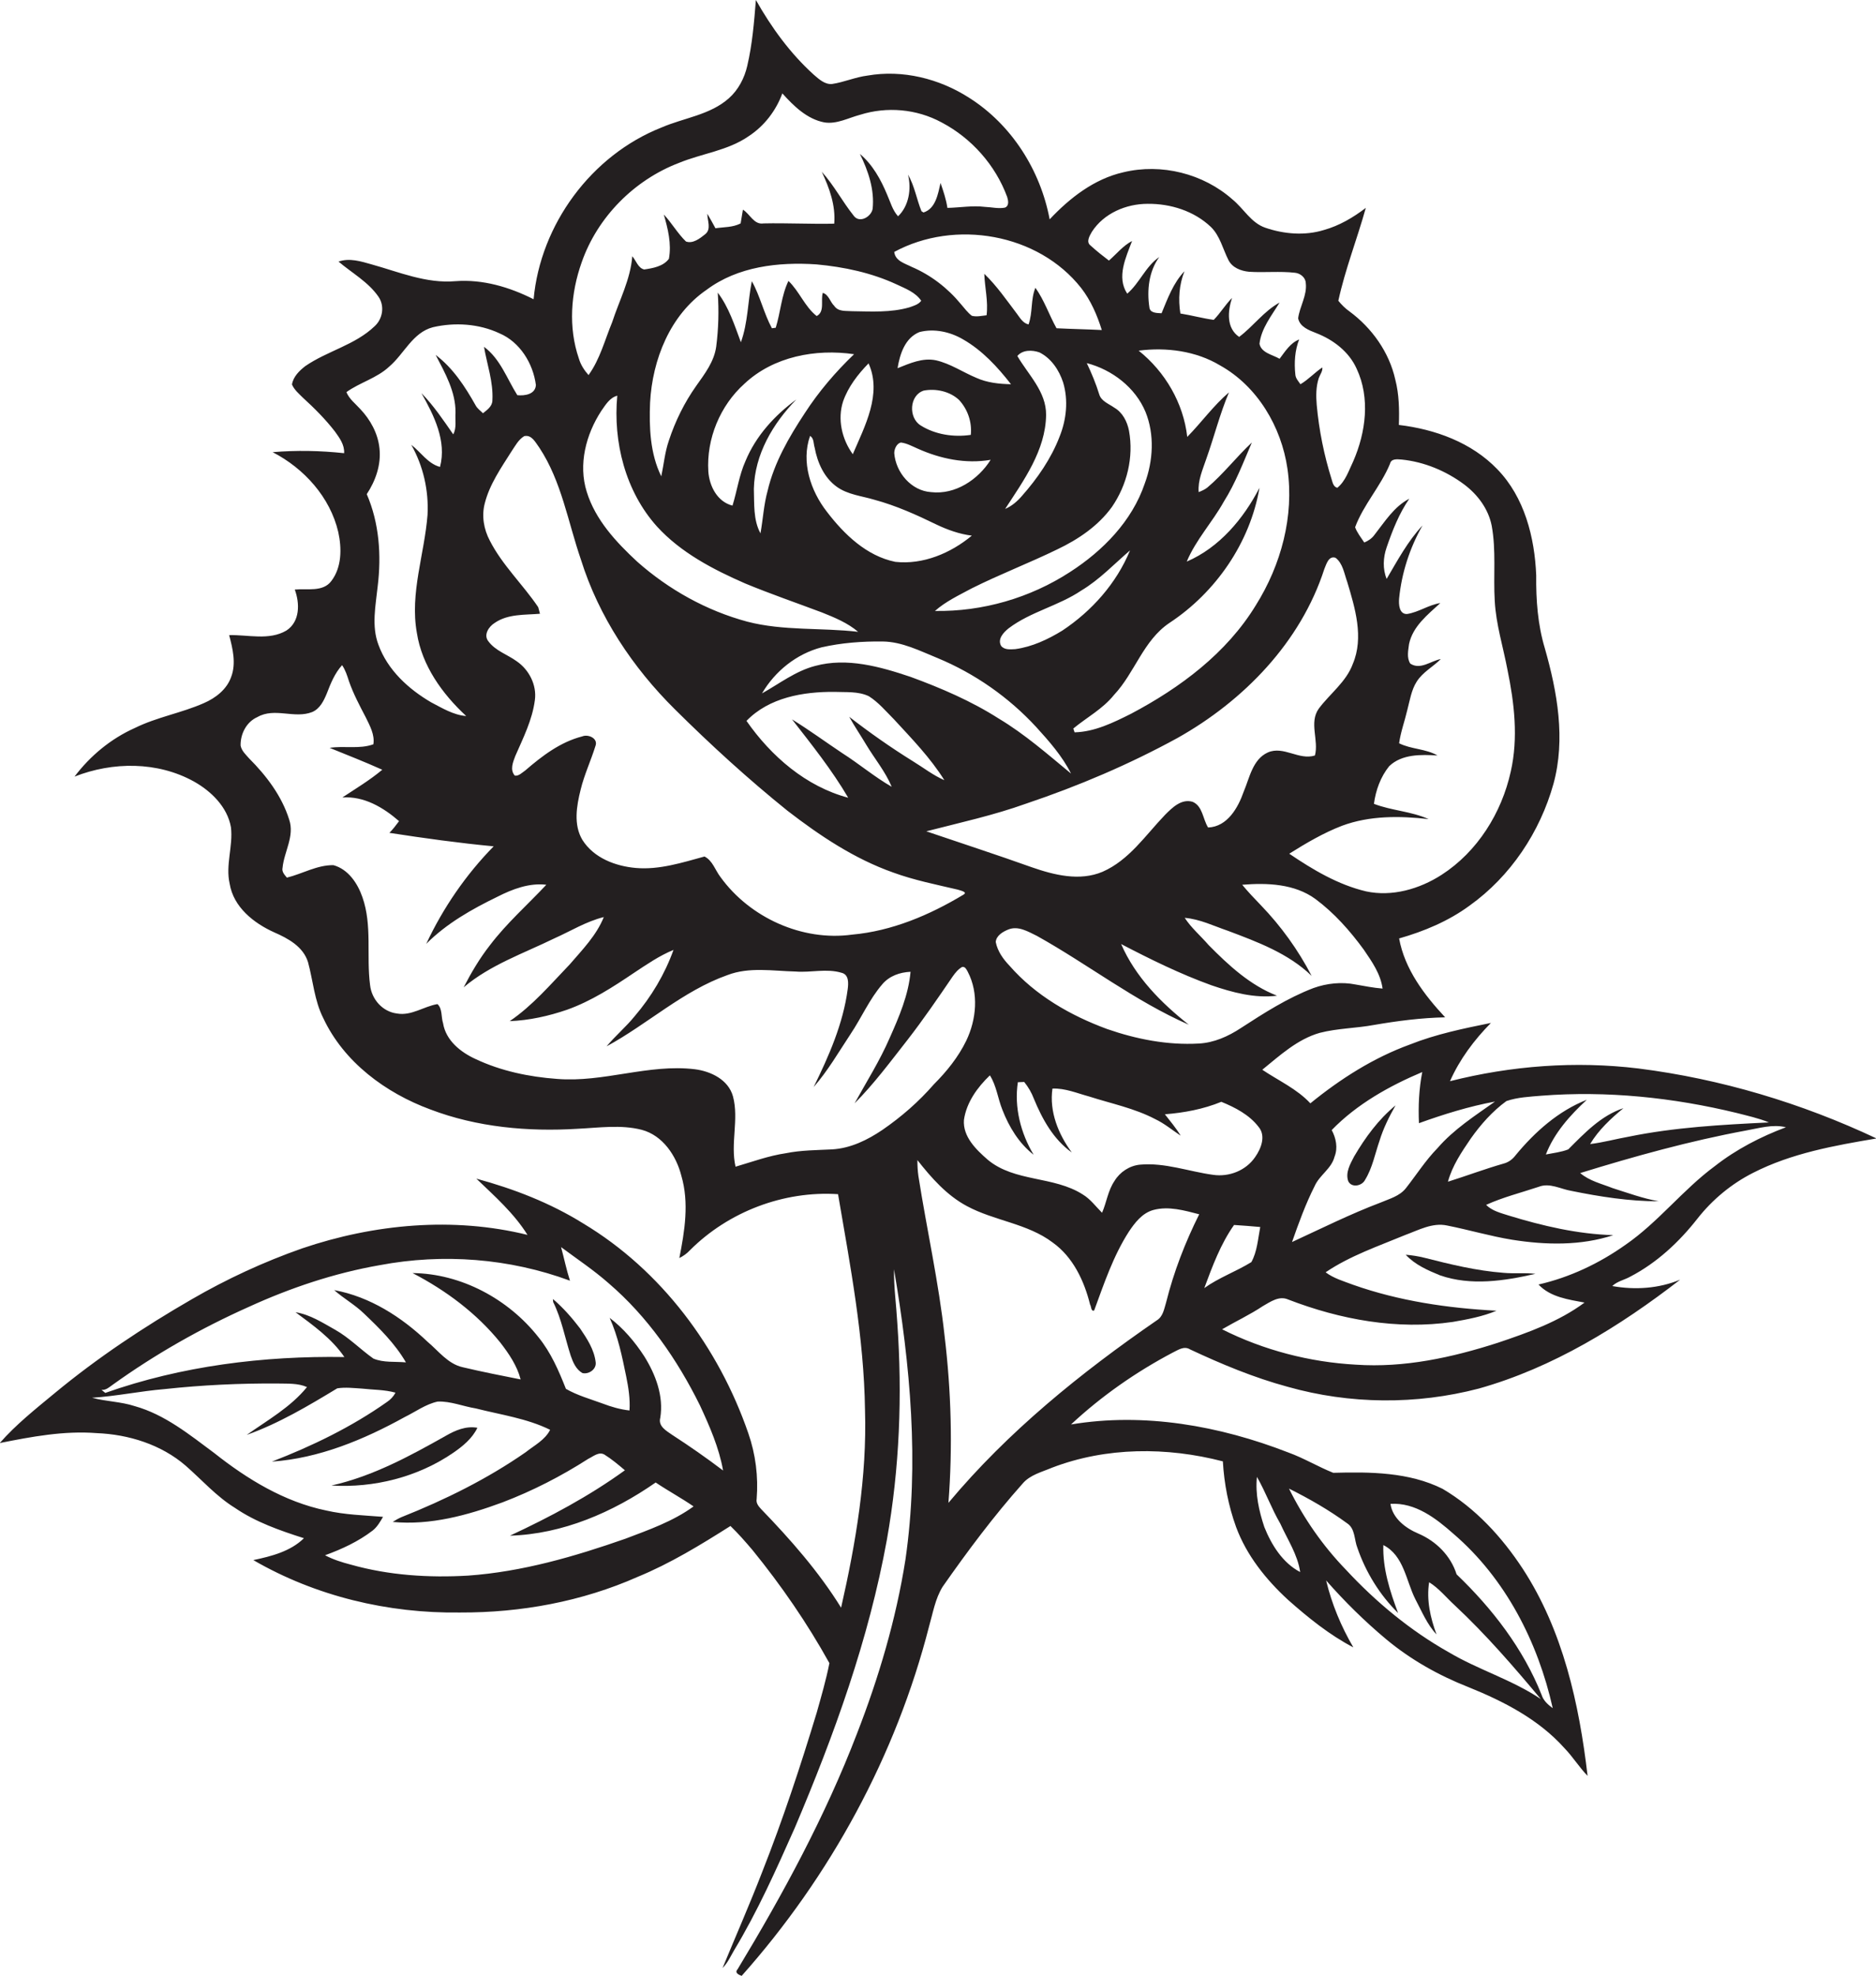 <?xml version="1.0" encoding="utf-8"?>
<!-- Generator: Adobe Illustrator 19.2.0, SVG Export Plug-In . SVG Version: 6.00 Build 0)  -->
<svg version="1.1" id="Layer_1" xmlns="http://www.w3.org/2000/svg" xmlns:xlink="http://www.w3.org/1999/xlink" x="0px" y="0px"
	 viewBox="0 0 737.6 776.6" enable-background="new 0 0 737.6 776.6" xml:space="preserve">
<g>
	<path fill="#231F20" d="M644.2,419.9c-24.8-3-50-1.1-74.1,5c3.8-8.6,9.5-16.2,16.1-22.9c-10.8,2.2-21.6,4.4-31.9,8.5
		c-14.3,5.2-27.3,13.5-39.1,23.1c-5.3-5.7-12.5-8.9-18.9-13.2c6.9-5.6,13.8-12,22.6-14.5c7-1.8,14.3-1.8,21.3-3.1
		c9.3-1.6,18.6-2.8,28-3c-8.2-8.8-15.9-18.9-18.1-31c9.8-2.8,19.4-6.8,27.7-12.9c16.1-11.5,27.7-28.9,33-47.9
		c4.8-17.6,1.5-36-3.4-53.2c-2.8-9.3-3.5-19-3.4-28.7c-0.6-14.9-4.6-30.7-15.3-41.7c-10.1-10.5-24.4-15.7-38.7-17.4
		c0.2-6,0.1-12-1.4-17.8c-2.4-10.8-9.2-20.3-18-26.8c-1.7-1.2-3.1-2.6-4.4-4.2c2.7-12.4,7.4-24.3,10.8-36.5c-5,3.8-10.4,7-16.5,8.7
		c-7.5,2.3-15.7,1.6-23-0.9c-5.6-1.9-8.5-7.5-12.9-11.1c-11.5-10.2-28-14.3-42.9-10.7c-11.5,2.6-21.1,10.1-29,18.5
		C409.1,67,397.8,49,381,38.4c-11.7-7.5-26.1-11.1-39.9-8.7c-4.8,0.6-9.2,2.6-13.9,3.3c-2.9,0.3-5.2-1.9-7.2-3.6
		C310.7,21,303.3,10.8,297.2,0c-0.7,8.7-1.4,17.4-3.4,25.9c-1.1,4.8-3.5,9.4-7.2,12.7c-7.4,6.6-17.7,7.7-26.5,11.5
		c-27.6,10.9-47.6,38.1-50.3,67.5c-9.5-4.8-20-7.9-30.7-7.1c-11.5,1-22.2-3.6-33-6.6c-4.2-1.2-8.7-2.6-13-1.1
		c5.3,4.5,11.7,8,15.7,13.8c2.5,3.6,1.7,8.7-1.5,11.6c-7.7,7.4-18.6,9.7-27.3,15.7c-2.3,1.8-4.7,4.1-5.2,7.2
		c0.9,2.1,2.7,3.6,4.3,5.2c4.5,4.1,8.9,8.5,12.6,13.3c1.8,2.5,3.8,5.2,3.6,8.5c-9.3-1-18.7-1.2-28.1-0.4
		c12.4,6.4,22.6,17.7,25.8,31.4c1.4,6.4,1.4,13.8-2.7,19.2c-3.3,4.5-9.6,2.9-14.4,3.4c2,5.4,2.1,12.6-3.3,16.1
		c-6.8,4-15.1,1.6-22.5,1.8c1.4,5.3,2.8,11.1,0.8,16.4c-1.7,4.9-6.1,8.3-10.7,10.3c-8.8,3.9-18.5,5.5-27.2,9.8
		c-9.4,4.2-17.5,10.9-23.7,19.1c15-5.9,32.6-6,46.9,1.9c6.8,3.8,13.2,10,14.6,18c0.9,7.4-2.2,14.8-0.5,22.2
		c1.5,9.2,9.5,15.5,17.5,19.1c5.5,2.4,11.4,5.6,13.3,11.7c2,7.3,2.5,15.1,6,22c8.1,17.3,24.5,29.4,42.1,35.9
		c18.4,7,38.4,8.8,57.9,7.6c8.4-0.4,17-1.7,25.2,0.4c8.3,2.2,13.6,10.2,15.6,18.1c3.1,10.6,1.3,21.7-0.8,32.3c1.6-0.8,3-1.8,4.2-3.1
		c15.1-15.1,36.8-23.4,58.2-22c4.8,28.1,10.2,56.2,10.6,84.8c0.8,26.2-3.6,52.2-9.4,77.7c-8.8-14.2-19.9-26.8-31.5-38.8
		c-1-1.1-2-2.3-1.7-3.9c0.7-8.8-0.4-17.6-3.3-25.9c-11.6-33.6-34.2-64-64.9-82.4c-13-8.1-27.3-13.6-42-17.6
		c7.2,6.9,14.8,13.6,20.1,22.1c-29.2-7.2-60.3-4.3-88.6,5.3c-15.1,5.3-29.6,12-43.4,20c-18.9,10.9-37.1,23-53.9,36.9
		c-7.5,6.2-15.2,12.3-21.6,19.6c12.5-2.5,25.3-4.9,38.1-3.9c12.6,0.5,25.4,4.5,35,12.8c6.4,5.6,12.1,12.1,19.4,16.6
		c8.2,5.6,17.7,8.9,27.1,11.9c-5.3,5.2-12.8,7.1-19.9,8.6c24.5,14.2,53,21,81.3,20.6c23.9,0.1,47.9-4.3,69.8-14
		c12.9-5.3,24.8-12.6,36.5-20c3.1,3,5.9,6.2,8.7,9.5c11.3,13.9,21.5,28.7,30.2,44.4c-1.3,6.6-3.2,13.1-5,19.5
		c-6.4,21.1-13.3,42-21.4,62.5c-4.9,12.7-10.4,25.2-15.6,37.8c2-2,3.1-4.5,4.5-6.9c9.3-15.4,16.6-31.8,23.9-48.2
		c15.5-36.5,29.1-74.1,36.2-113.2c5-28.1,6.1-56.8,4.1-85.2c-0.4-7.1-1.4-14.1-1.3-21.1c6.4,37.6,10,76.2,4.5,114.1
		c-3.7,23.5-10.5,46.4-19.1,68.5c-12.4,32.3-29,62.9-46.9,92.5c-1.3,1.4,0.5,2.2,1.6,2.6c34.9-39.2,60.7-86.6,73.7-137.4
		c1.5-5.2,2.4-10.8,5.3-15.5c9.8-14,20.1-27.8,31.5-40.6c2.9-3.4,7.5-4.5,11.5-6.2c21.4-8.2,45.2-8.2,67.2-2.5
		c0.5,8.8,2.2,17.5,5.2,25.8c4.1,11.1,11.7,20.6,20.4,28.6c7.9,7,16.3,13.8,25.7,18.7c-4.8-8.2-8.5-17.1-10.7-26.3
		c7.3,8.3,15.1,16,23.6,23.1c9.6,8,20.6,14.2,32.3,18.8c13.9,5.6,27.7,12.7,37.8,24c3.3,3.4,5.8,7.5,9.1,10.9
		c-3.3-28.3-9.7-57.2-25.5-81.4c-8.2-12.5-18.6-23.8-31.5-31.4c-13.2-6.6-28.5-6.7-43-6.3c-6-2.4-11.6-5.8-17.7-8
		c-27-10.5-56.7-15.8-85.4-11c11.9-11.1,25.5-20.6,39.9-28.2c2.1-1,4.5-2.8,6.9-1.3c12.4,5.8,25.1,11.1,38.4,14.7
		c24.4,6.9,50.6,7.1,75.1,0.7c29.2-8.2,55.4-24.4,79.2-42.8c-8.4,3.5-17.8,4.1-26.7,2.5c2-1.9,4.8-2.4,7.1-3.7
		c10.4-5.4,19.2-13.6,26.4-22.8c5.9-7.5,13.4-13.7,21.9-18c15.1-7.7,31.9-10.7,48.5-13.5C708.3,433.5,676.6,424,644.2,419.9z
		 M245.9,604.7c-20,7-40.6,13-61.9,14.5c-15.4,0.9-31.1-0.1-46-4.3c-3.5-0.9-7-2-10.2-3.7c6.6-2.4,13.1-5.4,18.7-9.7
		c1.8-1.4,3-3.5,4.1-5.4c-7.5-0.6-15-0.8-22.4-2.5c-16.4-3.4-31-12.3-44-22.6c-9.7-7.2-19.4-15.1-31.2-18.4
		c-5.5-1.8-11.3-1.8-16.8-3.3c9.5-0.6,18.9-2.6,28.5-3.4c14.8-1.6,29.6-2.3,44.4-2.2c3.9,0.1,8-0.2,11.6,1.4
		c-6.4,7.9-15.5,13-23.7,18.8c12.6-4.5,24.2-11.4,35.6-18.3c3.2-0.5,6.5-0.1,9.7,0.1c4.4,0.5,8.9,0.4,13.2,1.6
		c-0.8,1.5-1.9,2.7-3.4,3.7c-13.9,9.8-29.4,17.3-45.2,23.4c18.5-1.3,36.1-8.6,52.2-17.5c4.3-2.1,8.3-5.1,13-6.1
		c5.1-0.2,10,1.9,15,2.7c9.8,2.5,20.1,3.9,29.2,8.4c-2,4-6.2,6.1-9.6,8.8c-15.1,10.5-31.7,18.7-48.8,25.5c-1.2,0.5-2.4,1.2-3.5,1.9
		c14.8,1.4,29.4-2.6,43.2-7.7c11.8-4.5,23.1-10.3,33.7-17.1c1.9-0.9,4.1-2.9,6.3-1.7c2.9,1.8,5.5,4,8.1,6.2
		c-14.1,10.2-29.5,18.4-45.2,25.7c20.7-0.6,40.5-9.2,57.3-20.9c4.9,3.3,10.1,6.1,14.9,9.4C264.6,597.9,255.1,601.2,245.9,604.7z
		 M264.3,563.9c-2.3-1.6-5.6-3.4-4.7-6.7c1.4-8.5-1.8-17-6.3-24.2c-3.7-5.7-8.2-11-13.6-15.1c3.3,7.3,4.9,15.2,6.5,23
		c0.9,4.4,1.6,8.9,1.3,13.4c-3.6-0.4-7.1-1.4-10.5-2.7c-4.9-1.8-10-3.2-14.5-5.8c-2.8-7.1-5.9-14.3-10.8-20.3
		c-11.8-15-30.4-25-49.5-25.2c13.1,6.8,25.2,15.8,34.5,27.3c3.4,4.4,6.6,9.1,8,14.5c-7.6-1.5-15.2-3-22.8-4.8
		c-5.8-1.3-9.5-6.4-13.8-10c-10.2-9.7-22.6-17.7-36.7-20.3c3.7,3.3,8.1,5.7,11.7,9.2c6.1,5.8,12.2,11.8,16.5,19.2
		c-4.3-0.4-8.8,0.2-12.8-1.5c-5.1-3.6-9.5-8.2-15-11.3c-5-2.8-9.9-6-15.6-6.9c7,5.2,14.2,10.3,19.2,17.6c-31.8-0.5-64,3.5-94,14.1
		c-0.5-0.4-1-0.8-1.5-1.2c1.8,0.2,3.1-1.1,4.4-2c16.7-12,34.7-22.2,53.5-30.6c16.4-7.5,33.7-13.3,51.5-16.4
		c24.9-4.7,51-2.7,74.8,6.1c-1.4-4.3-2.3-8.8-3.5-13.2c6.3,4.7,12.8,9,18.7,14.2c15.3,13.1,27,30,35.9,48c3.8,8.2,7.5,16.6,9.1,25.6
		C277.7,572.9,271.1,568.3,264.3,563.9z M571.5,602.8c20.4,17.5,33.2,42.5,39,68.5c-1.9-1.4-3.7-3-4.4-5.3
		c-7.2-18.1-19.4-33.9-33.4-47.3c-2.3-7.3-8-13-15-16c-5-2.1-10.2-6-11-11.7C556.5,590.4,564.6,596.7,571.5,602.8z M529.6,598.6
		c3.3,2.1,2.8,6.5,4.1,9.7c3.3,9.6,8.8,18.5,16,25.6c-3.2-8.5-6.1-17.5-5.8-26.7c8.1,4.1,8.9,14,12.6,21.3c2.5,4.7,4.6,9.9,8.3,13.8
		c-2.4-6.5-4-13.5-2.9-20.5c3.9,2.4,6.8,6.1,10.1,9.1c12.2,11.4,23.1,24,33.8,36.8c-11.3-7.6-24.6-11.5-36.2-18.4
		c-15.1-8.5-28.6-19.7-40.4-32.4c-9.1-9.4-16.6-20.2-22.4-31.9C514.8,589,522.5,593.4,529.6,598.6z M494.2,580.4
		c3.4,5.9,5.7,12.4,9.2,18.4c2.8,6.2,6.8,12.1,7.8,19c-6.9-3.6-11.3-10.7-14.1-17.7C495,593.8,493.5,587.1,494.2,580.4z
		 M606.1,430.6c25.7-2,51.7,0.7,76.8,6.8c4.2,1.1,8.5,2,12.6,3.7c-18.5,0.9-37,1.9-55.1,5.6c-5.1,0.9-10.1,2.3-15.2,2.9
		c3.3-5.5,8.1-10,13.1-14.1c-8.8,2.9-15.3,9.8-21.7,16.2c-2.8,1.1-5.8,1.4-8.8,2c3.3-8.5,9.5-15.4,16.1-21.5
		c-11.2,4.4-20.4,12.6-28,21.8c-1.2,1.6-2.8,2.8-4.8,3.3c-7.3,2.1-14.5,4.8-21.8,7.1c1.7-6.3,5.4-11.7,9-17
		c3.9-5.5,8.5-10.7,14-14.7C596.7,431.2,601.4,431,606.1,430.6z M516.9,466.1c1.9-4.3,6.6-6.8,7.8-11.5c1.4-3.5,0.6-7.3-1.1-10.5
		c9.9-10.2,22.6-17.3,35.6-22.8c-1.3,6.6-1.6,13.4-1.3,20.1c9.7-3.5,19.7-6.6,29.9-8.5c-7.9,5.6-16.2,10.9-22.6,18.3
		c-4.7,4.8-8.3,10.5-12.4,15.7c-2.5,3.2-6.5,4.2-10,5.7c-11.9,4.5-23.3,10.2-34.8,15.5C510.6,480.7,513.3,473.2,516.9,466.1z
		 M493.5,454.7c-3.6,5.3-10.2,7.9-16.5,7c-9.6-1.3-19-4.9-28.8-4c-4.1,0.4-7.9,2.9-10,6.4c-2.6,3.8-3.1,8.4-4.9,12.5
		c-2.5-2.5-4.6-5.4-7.6-7.2c-11.4-7.3-26.7-4.8-37.3-13.6c-4.6-4-9.9-9.1-9.4-15.7c1-6.9,5.3-12.8,10.2-17.5c2.6,4.1,3.1,9,4.9,13.5
		c2.6,6.7,6.5,13.2,12.3,17.7c-5.1-8.5-7.7-18.7-6.2-28.5c0.6,0,1.9-0.1,2.5-0.1c1.6,2,2.9,4.2,3.8,6.6c3.3,8,7.7,16,14.9,21.1
		c-5.3-7.2-8.9-16.1-7.6-25.1c5-0.2,9.6,1.8,14.4,3.1c8.7,2.8,17.8,4.6,26,8.9c3.6,1.7,6.7,4.3,10,6.5c-1.8-3-4.1-5.7-6.2-8.4
		c7.6-0.6,15.1-2,22.2-4.9c5.4,2.2,11,5.1,14.6,9.8C497.8,446.3,495.9,451.3,493.5,454.7z M340.6,292.7c3.3,5.5,7.5,10.5,10,16.5
		c-6.8-3.9-12.8-9-19.4-13.2c-6.6-4.4-13-9.1-19.8-13.3c7.8,10,15.7,19.9,22.1,30.8c-16.6-4.4-30.3-16.3-40-30.2
		c8.9-9.2,22.3-11.5,34.6-11.4c4.5,0.2,9.3-0.3,13.5,1.7c3.8,2.4,6.7,5.9,9.9,9.1c7,7.6,14.3,15.1,19.8,23.9
		c-4.4-1.9-8.2-4.9-12.3-7.4c-8.7-5.4-17.1-11.3-25.1-17.5C336,285.5,338.4,289,340.6,292.7z M258.3,206.9
		c9.4,10.3,22.1,16.9,34.7,22.4c9.9,4.1,20.1,7.6,30.2,11.4c5,2,10.1,4.1,14.2,7.6c-14.5-1.7-29.4-0.3-43.6-4
		c-16-4.3-30.9-12.6-43.3-23.6c-8.3-7.7-16.4-16.4-19.8-27.4c-3.4-10.8-0.3-22.6,5.7-31.8c1.7-2.4,3.3-5.2,6.3-6
		C241,173.7,245.9,193.1,258.3,206.9z M400,139.9c2.1-2.5,5.9-2.4,8.7-1.4c4.6,2.3,7.7,6.9,9.3,11.8c2.1,7,1.3,14.6-1.4,21.3
		c-3.3,8.6-8.7,16.4-14.8,23.3c-1.8,2.1-4,4-6.6,5.1c7.3-11.2,15.9-23,16.1-36.9C411.4,153.9,404.3,147.3,400,139.9z M443.9,169.3
		c-0.7-3.6-2.5-7.2-5.8-9.1c-2.1-1.5-5.1-2.5-5.9-5.2c-1.3-4.2-3-8.3-4.9-12.3c10,2.6,19.1,9.6,23.1,19.2c3.6,8.9,3,19.2-0.3,28.1
		c-5,14.8-16.5,26.5-29.4,34.8c-15.7,10.2-34.4,15.6-53.1,15.3c4.3-3.8,9.5-6.2,14.5-8.9c11-5.5,22.5-9.9,33.6-15.3
		c8.2-3.9,16.1-9.2,21.5-16.7C443.1,190.6,445.8,179.7,443.9,169.3z M293.1,181.2c-2.5,5.6-3.3,11.7-5.1,17.5
		c-6-1.5-9.1-7.7-9.5-13.4c-0.8-12.8,4.6-25.9,14.2-34.5c11.4-10.7,28-13.8,43.1-11.6c-7.3,7-13.9,14.7-19.4,23.2
		c-6.2,9.4-12,19.4-14.6,30.5c-1.5,5.4-1.8,11.1-2.8,16.7c-2.9-5.3-2.4-11.7-2.6-17.5c0.3-13.5,7.5-25.7,16.7-35.1
		C304.6,163.2,297.2,171.3,293.1,181.2z M341.5,142.8c5.4,12-1.5,24.7-6.2,35.7c-4.3-5.9-6.1-13.8-3.8-20.8
		C333.5,152,337.3,147.1,341.5,142.8z M318.5,171.3c1.6,1,1.3,3,1.8,4.6c1.1,5.9,3.7,11.8,8.7,15.4c4.3,3.1,9.8,3.6,14.8,5.1
		c8.5,2.3,16.5,5.9,24.3,9.7c4.4,2.1,9.1,3.8,14,4.4c-8.3,6.9-19.2,11.5-30.1,10.3c-11.3-2.3-20.1-10.8-26.9-19.7
		C318.7,192.9,314.9,181.5,318.5,171.3z M360.8,176.3c8.9,4,18.9,6.1,28.7,4.4c-4.9,7.8-13.9,13.8-23.4,12.7
		c-7.8-0.5-13.9-7.7-14.5-15.3c0-1.6,0.9-3.8,2.6-4.2C356.6,174.2,358.7,175.4,360.8,176.3z M363.2,153.5c4.8-0.9,10.3,0.3,13.9,3.7
		c3.4,3.7,5.1,8.7,4.6,13.7c-6.7,1-14-0.1-19.7-3.7C357.1,164.2,357.5,155.3,363.2,153.5z M347.1,252.1c7.6,0.1,14.6,3.7,21.5,6.5
		c14.7,6.1,28,15.4,38.8,27.1c5.1,5.6,10.3,11.5,13.7,18.3c-9.2-7.6-18.2-15.5-28.4-21.6c-10.8-6.9-22.7-12-34.7-16.4
		c-11.9-4-25-7.7-37.5-4.3c-7.7,2-14.1,7-20.9,10.8c5.1-8.7,13.5-15.5,23.4-18.1C330.9,252.6,339.1,252,347.1,252.1z M417.7,247.8
		c-5.7,3.5-11.9,6.4-18.5,7.3c-1.9,0.1-4.3,0.4-5.6-1.3c-1.5-2.7,1-5.3,3-6.9c8.6-6.5,19.6-8.8,28.5-14.8
		c7.2-4.3,12.9-10.4,19.2-15.8C439,229.2,429.3,240.1,417.7,247.8z M438,273.1c8.2-8.7,11.5-21.4,21.8-28.3
		c18.2-12,31.7-31.5,35.4-53.1c-6.3,12.2-15.8,23.5-28.6,29c3.6-8.6,10.1-15.5,14.6-23.6c4.6-7.3,7.6-15.3,11-23.2
		c-6.1,5.7-11.2,12.4-17.5,17.7c-1,0.8-2.2,1.3-3.4,1.8c-0.4-4.6,1.6-8.9,3-13.1c3.1-8.7,5.3-17.6,8.9-26.1
		c-6.1,5.2-10.8,11.8-16.4,17.5c-1.5-13.3-8.7-25.6-19.1-33.9c10.9-1.4,22.5,0.1,32,5.8c14.7,8.2,24.1,24.1,26.5,40.6
		c2.7,18.6-2.5,37.8-12.4,53.6c-11.5,18.9-29.8,32.5-49.1,42.7c-7,3.5-14.3,7.1-22.2,7.3c-0.1-0.4-0.4-1.1-0.5-1.5
		C427.2,282,433.6,278.6,438,273.1z M383.9,148.5c-5.3-2.2-10.2-5.6-15.9-6.9c-5.3-1.1-10.3,1.2-15.1,3.1c0.9-5.5,2.9-11.9,8.6-14.2
		c5.8-1.5,12.1-0.1,17.2,2.9c7.5,4.3,13.5,10.8,18.8,17.6C392.8,150.9,388.1,150.4,383.9,148.5z M357.5,120.8
		c-7.3,2.1-14.9,1.6-22.4,1.5c-2.5-0.2-5.5,0.3-7.1-2.1c-1.6-1.5-2.2-4.5-4.5-5.1c-0.9,2.9,0.9,7.4-2.4,9.1
		c-4.7-3.7-6.8-9.7-11.1-13.8c-2.8,5.8-3.1,12.3-5,18.4c-0.4,0.1-1.1,0.1-1.5,0.2c-3.2-5.9-4.6-12.6-7.9-18.5
		c-1.6,8-1.5,16.3-4.3,24c-2.5-6.7-4.7-13.7-9.1-19.5c0.5,7.1,0.3,14.2-0.6,21.2c-0.8,5.9-4.5,10.7-7.9,15.5
		c-4.6,6.5-8.2,13.8-10.7,21.4c-1.6,4.6-2,9.4-3,14.1c-4.4-8.9-4.8-19.3-4.4-29c0.9-16.9,7.9-34.5,22.2-44.3
		c12.3-9.2,28.3-11,43.2-10c10.9,1,21.7,3.3,31.6,7.9c3.4,1.6,7.4,3.1,9.6,6.4C361.1,119.7,359.2,120.2,357.5,120.8z M403.5,315.8
		C424,308.9,444,300.4,463,290c26-14.6,48.4-37.6,57.7-66.4c0.8-1.9,1.7-5.3,4.4-4.4c2.9,2.2,3.4,6.2,4.6,9.5
		c3.1,10.3,6.6,21.8,2.2,32.2c-2.6,7.1-9,11.7-13.4,17.6c-3.9,5.5,0.1,12.4-1.5,18.4c-6.3,2-12.3-3.9-18.5-1.2
		c-6,2.7-7.2,10-9.5,15.4c-2.2,6.3-6.4,13.8-14,14.1c-2.1-3.3-2.1-8.4-6.1-10.1c-4.4-1.3-8,2.3-10.8,5.1c-7.7,8-14.1,17.8-24.6,22.4
		c-9,3.8-19,1.3-27.9-1.8c-13.7-4.9-27.6-9.4-41.4-14.1C377.4,323.3,390.7,320.4,403.5,315.8z M533,386.9
		c-5.5-1.1-11.3-0.5-16.6,1.4c-10.2,3.9-19.4,9.8-28.5,15.7c-5,3.3-10.6,5.8-16.6,6.1c-12.2,0.7-24.5-1.7-36-5.7
		c-14.4-5.3-28.2-13.2-38.4-24.9c-2.5-2.6-4.7-5.7-5.4-9.3c0.2-2.5,2.7-4,4.9-4.9c3.9-1.6,7.8,0.8,11.3,2.5
		c20.1,11.2,38.5,25.6,59.7,34.9c-10.9-8.6-21-18.8-26.6-31.7c11.5,6,23.3,11.8,35.5,16.2c8.2,2.8,17,5.2,25.8,4.1
		c-10.6-4.1-19.1-12-26.9-19.9c-3.1-3.6-6.8-6.7-9.4-10.7c6,0.5,11.4,3.2,17,5.1c11.7,4.4,23.8,8.9,32.9,17.7
		c-5.3-10.2-12-19.5-20-27.8c-2.5-2.6-5-5.2-7.3-8c9.8-0.8,20.6-0.4,28.8,5.6c7.4,5.5,13.6,12.5,19,19.9c3.2,4.7,6.6,9.5,7.4,15.3
		C539.9,388.2,536.5,387.5,533,386.9z M546.5,182.3c0.5-2.2,2.9-1.8,4.6-1.7c8.9,0.9,17.5,4.5,24.6,9.8c5.3,4,9.5,9.6,10.8,16.2
		c1.8,9.8,0.6,19.7,1.2,29.6c0.5,9.2,3.3,18,5,27c2.7,13.1,4.3,26.8,1.3,40c-3.6,16.3-13.1,31.5-27.2,40.6
		c-8.7,5.6-19.5,8.7-29.7,6.5c-11-2.6-20.9-8.5-30.2-14.8c6.7-4.2,13.5-8.2,20.8-11c10.8-4,22.6-3.9,34-2.6
		c-6.9-3.1-14.5-3.3-21.5-6c0.7-5.3,2.6-10.6,6-14.8c5-4.8,12.6-4.6,19-4.2c-4.7-2.7-10.3-2.4-15.1-4.8c0.6-4.4,2.2-8.7,3.2-13
		c1-3.8,1.6-7.9,3.7-11.2c2.4-3.8,6.4-5.8,9.5-8.9c-3.9,0.7-8,4.4-12,1.8c-1.5-2.3-0.8-5.2-0.5-7.7c1.5-7,7.3-11.5,12.3-16.1
		c-4.6,0.7-8.5,3.6-13.1,4.3c-3.1,0.1-3.3-3.8-3.1-6.1c1-10.1,4.2-19.9,9.2-28.7c-5.8,6.2-9.8,13.7-14.1,21c-1.6-3.9-1.4-8.4,0-12.4
		c2.3-6.7,4.9-13.3,8.9-19.1c-6,3.1-9.6,9-13.7,14.2c-1,1.4-2.5,2.4-4,3c-1.3-2-2.8-3.8-3.6-6C536.1,198.3,542.8,191.2,546.5,182.3z
		 M429.3,91.1c4.7-7.3,13.5-11,21.9-11c9-0.1,18.3,2.8,24.9,9.1c3.6,3.5,4.7,8.7,6.9,13c1.5,3,4.9,4.3,8.1,4.6
		c6,0.4,12.1-0.3,18.1,0.4c2,0.2,4.1,1.8,4.2,4c0.6,4.9-2.4,9.2-3,13.9c0.7,3.4,4.3,4.7,7.1,5.8c6.7,2.6,12.9,7.3,15.9,14
		c5.4,11.5,3.6,25-1.3,36.3c-1.8,3.7-3,7.8-6.3,10.5c-1.5-0.4-1.8-1.9-2.2-3.2c-3-9.6-5-19.4-5.9-29.4c-0.3-3.5-0.3-7.1,0.8-10.5
		c0.5-1.4,1.6-2.7,1.4-4.2c-3,2-5.5,4.8-8.6,6.6c-0.8-1.2-1.9-2.3-2-3.8c-0.5-4.7-0.2-9.5,1.5-13.8c-3.5,1.4-5.5,4.7-7.7,7.6
		c-2.7-1.6-7.2-2.3-7.9-5.9c0.7-6.1,4.8-11.1,7.9-16.2c-6.2,3.4-10.3,9.3-15.9,13.5c-5.1-3.5-4.5-10.1-2.8-15.3
		c-2.7,2.7-4.6,6-7.2,8.6c-4.4-0.6-8.7-1.8-13.1-2.5c-0.9-5.6-0.5-11.3,1.6-16.6c-4.4,4.6-6.6,10.7-9,16.5c-1.8-0.1-4.6,0-4.8-2.4
		c-1-6.7-0.2-14.1,3.9-19.7c-5.4,3.7-7.7,10.2-12.6,14.4c-4.3-6.5-0.5-14.3,1.9-20.7c-3.6,1.9-6.1,5.1-9.1,7.7
		c-2.5-1.9-4.9-3.8-7.2-5.9C426.9,95.1,428.4,92.7,429.3,91.1z M425.1,113.2c3.8,4.9,6.3,10.7,8.1,16.5c-5.9-0.3-11.9-0.4-17.8-0.7
		c-2.9-5.2-4.8-11-8.3-15.9c-1.9,4.5-1,9.7-2.7,14.4c-2.2-0.5-3.3-2.5-4.5-4.1c-4.1-5.4-8-11.1-12.9-15.8c0.2,5.5,1.6,10.9,0.9,16.3
		c-1.9,0.2-3.9,0.7-5.8,0.2c-1.7-1.3-2.9-3-4.3-4.6c-5.2-6.3-11.8-11.4-19.3-14.6c-2.7-1.4-6.5-2.3-6.9-5.9
		C375.4,86.1,408.2,91.7,425.1,113.2z M228.7,103.1c6.2-17.8,20.7-32.4,38.3-39.1c9-3.7,19.2-4.8,27.4-10.5c6.1-4,10.7-10,13.2-16.8
		c4.5,5,9.7,10.1,16.5,11.4c4.9,0.8,9.5-1.8,14.1-3c10.5-3.3,22.2-2.3,32,3c11.8,6.2,21.2,16.8,25.8,29.3c0.4,1.3,0.9,3.5-0.9,4.2
		c-2.6,0.5-5.2-0.2-7.9-0.3c-4.9-0.6-9.8,0.3-14.7,0.4c-0.5-3.4-1.6-6.6-2.7-9.8c-1,4.3-1.9,10.1-6.7,11.6l-0.8-0.5
		c-1.9-4.7-2.7-9.9-5.3-14.4c1.4,5.6,0.4,12.3-3.9,16.4c-2.2-2.4-3-5.6-4.3-8.5c-2.5-6-5.7-11.8-10.7-16c3.3,6.7,5.8,14.1,5,21.6
		c-0.6,3.2-5.3,5.8-7.5,2.6c-4.4-5.5-7.7-11.9-12.5-17.2c3,6.4,5.5,13.2,4.9,20.4c-9.3,0.2-18.6-0.3-27.8-0.1
		c-3.8,0.6-5.3-3.7-8.1-5.4c-0.3,1.8-0.6,3.6-0.9,5.4c-3.1,1.6-6.5,1.4-9.9,1.9c-1-1.9-2.1-3.8-3.2-5.7c0,2.7,1.7,6.1-0.9,8.1
		c-2,1.6-4.8,3.8-7.5,2.8c-3.3-3.2-5.6-7.3-8.7-10.6c1.6,5.6,3.1,11.5,2,17.4c-2.2,3-6.3,3.7-9.7,4.2c-2.4-0.5-3.2-3.5-4.7-5.2
		c-0.7,9.1-5.1,17.3-7.9,25.9c-2.9,7-4.8,14.6-9.3,20.8c-1.7-1.9-3.1-4.1-3.8-6.5C223.4,128.7,224.4,115.2,228.7,103.1z
		 M228.4,219.9c7,22.4,20.4,42.5,37,58.9c14.1,14,28.8,27.4,44.2,39.8c12.7,9.8,26.3,18.9,41.6,24.3c8.2,3,16.8,4.7,25.3,6.7
		c0.8,0.3,4.2,0.9,2.3,2c-13.3,8-28.1,14.3-43.8,15.7c-19.6,2.7-40.2-6.7-51.7-22.6c-2.1-2.7-3.1-6.5-6.3-8.1
		c-8.8,2.4-17.8,5.3-27,4.5c-8-0.7-16.5-3.9-21-11c-3.6-6-2.3-13.4-0.7-19.8c1.4-5.8,4-11.3,5.8-17.1c1.2-3-2.8-4.8-5.2-3.8
		c-8.6,2.2-15.8,7.7-22.4,13.4c-1.2,0.8-2.6,2.3-4.1,2c-2-2.3-0.7-5.3,0.2-7.7c3.1-7.1,6.7-14.2,7.7-22c0.8-5.9-2.3-11.9-7.1-15.2
		c-3.7-2.7-8.4-4.1-11.2-7.9c-2-2.5,0.2-5.8,2.5-7.2c5.2-3.6,11.8-3.1,17.8-3.6c-0.2-0.7-0.5-2-0.7-2.6c-6-8.9-14.1-16.5-19-26.1
		c-2.4-4.5-3.3-9.8-2-14.7c1.9-7.5,6.4-13.9,10.5-20.4c1.5-2.2,2.7-4.6,5-6c3-0.7,4.5,2.6,6,4.6
		C220.8,189.2,223.3,205.1,228.4,219.9z M153,144.1c5.9-5,9.2-13.4,17.2-15.5c8.6-2,18.1-1.4,26.2,2.4c8,3.4,13.2,11.8,14.3,20.3
		c-0.2,3.7-4.4,4.3-7.3,4c-4.1-6.5-6.7-14.3-13.1-19c1.2,7,3.7,13.8,3.3,21c0,2.4-2.1,3.8-3.7,5.1c-1-1-2.2-1.8-2.9-3.1
		c-4.1-7.3-8.9-14.7-15.7-19.8c3.7,7.1,7.9,14.5,7.8,22.7c-0.2,2.8,0.5,6-0.9,8.5c-3.9-5.6-7.7-11.3-12.5-16.2
		c4.9,8.7,10,18.8,7.3,29c-4.8-1.3-7.5-5.8-11.3-8.7c4.7,8.3,6.9,17.9,6.4,27.5c-1.2,15.5-7,30.8-4.2,46.4c2,12.9,10,24,19.4,32.7
		c-5-0.4-9.4-3.1-13.8-5.4c-8.9-5.2-17.1-12.7-20.7-22.6c-2.8-7.4-1.1-15.4-0.3-23c1.5-12.2,0.6-24.9-4.3-36.2
		c3.5-5.3,5.7-11.6,5-18c-0.6-5.9-3.6-11.3-7.6-15.5c-1.9-2.1-4.3-3.9-5.4-6.6C141.5,150.3,148.2,148.6,153,144.1z M347,444
		c-5.9,4-12.6,7.3-19.9,7.7c-6,0.3-12.1,0.3-18.1,1.5c-6.8,1-13.3,3.4-19.8,5.3c-2.1-9.1,1.4-18.6-1-27.6c-1.8-6.6-8.7-9.9-15-10.7
		c-18.2-2.2-35.9,5.3-54.2,3.8c-11-0.8-22-3.1-32-7.8c-5.9-2.7-11.7-7.3-12.8-14.1c-0.8-2.4-0.2-5.7-2.2-7.5
		c-5.4,0.9-10.2,4.7-15.9,3.7c-5.7-0.7-10-5.6-10.6-11.2c-1.5-11.5,0.9-23.4-3-34.5c-1.9-5.5-5.6-11-11.4-12.6
		c-6.4-0.1-12.2,3.4-18.3,4.9c-0.9-1.1-2.1-2.3-1.7-3.9c0.6-6.3,4.8-12.4,2.6-18.9c-2.9-9.3-9-17.3-15.8-24.1
		c-1.3-1.5-2.9-2.9-3.3-5c-0.1-4.6,2.3-9.3,6.6-11.2c6.8-3.9,14.6,0.8,21.6-2c3-1.3,4.5-4.4,5.7-7.3c1.5-3.9,3.1-7.9,6-11.1
		c1.3,1.9,2,4.1,2.7,6.3c1.7,4.9,4.2,9.6,6.6,14.2c1.6,3.3,3.6,6.8,3,10.6c-5.5,2-11.5,0.5-17.2,1.4c6.9,2.8,13.8,5.5,20.7,8.6
		c-4.9,4.1-10.4,7.4-15.7,10.9c8.5-0.6,16.1,3.9,22.3,9.3c-1.2,1.6-2.4,3.2-3.8,4.6c13.6,2.1,27.3,4,41,5.3
		c-10.9,11.1-19.9,24.2-26.5,38.3c8-8,17.9-13.6,28-18.5c5.9-3,12.5-5.5,19.2-4.7c-7.4,7.9-15.6,15.1-22.2,23.8
		c-4,5.1-7.3,10.7-10.3,16.5c10.4-8.8,23.5-13.3,35.6-19.2c6.5-2.9,12.6-6.7,19.5-8.4c-2.9,7.2-8.4,12.8-13.4,18.6
		c-7.5,7.8-14.6,16.2-23.6,22.3c7.7-0.3,15.3-2,22.6-4.5c9.5-3.4,18-8.9,26.3-14.5c5-3.3,9.9-6.7,15.5-9
		c-3.4,9.5-8.7,18.4-15.3,26.1c-3.4,4.2-7.6,7.7-11,11.8c16.2-8.8,30-21.8,47.5-28c8.6-3.3,17.9-1.6,26.8-1.4
		c6,0.5,12.2-1.3,18.1,0.5c2.9,0.7,2.7,4.1,2.4,6.4c-1.8,13.6-7.4,26.3-13.4,38.5c5.6-6.4,9.8-13.7,14.5-20.8
		c4.3-6.4,7.4-13.7,12.5-19.6c2.8-3.3,6.9-4.7,11.1-4.9c-0.8,9.1-4.5,17.7-8.2,26c-3.9,9-9.1,17.2-13.8,25.7
		c7.6-7.6,14.1-16.4,20.7-24.8c6.3-8.1,12.1-16.6,17.9-25.1c1-1.4,2.1-2.8,3.7-3.7c1.2-0.2,1.7,1,2.2,1.9c4.4,8.4,3.4,18.8-0.6,27.1
		c-3.1,6.4-7.7,12.1-12.7,17.1C361.2,433,354.4,438.9,347,444z M458.5,511.8c-0.8,2.6-1.2,5.6-3.7,7.1
		c-29.9,20.6-58.5,43.7-81.9,71.7c1.7-21.8,1.1-43.8-1.5-65.5c-2.3-21.1-7-41.9-10.3-62.9c-0.3-2.1-0.4-4.2-0.4-6.3
		c5.5,7,11.6,13.9,19.5,18.1c10.8,5.8,23.8,6.8,33.7,14.3c8,5.7,12.4,15.1,14.7,24.4c0.5,0.7,0.3,2.8,1.6,2.3
		c3.9-10.6,7.5-21.4,13.6-30.9c2.4-3.6,5.3-7.4,9.7-8.6c6-1.6,12.2,0.2,18,1.7C466,488.2,461.5,499.8,458.5,511.8z M485.2,481.4
		c3.4,0.2,6.9,0.5,10.3,0.8c-0.9,4.6-1.2,9.7-3.5,13.8c-6,3.7-12.8,6.1-18.5,10.2C476.7,497.6,479.9,488.9,485.2,481.4z
		 M674.2,458.3c-12.6,9.3-22.2,22-35.1,30.9c-10.3,7.3-21.9,12.8-34.2,15.6c4.7,5,11.8,5.9,18.1,7.1c-10.1,7.5-22.2,11.8-34.1,15.8
		c-18,5.8-36.8,9.9-55.8,8.6c-18.2-1-36.3-5.7-52.6-13.9c5.3-3.1,10.9-5.7,16-9.1c3-1.7,6.4-4.2,10-2.6c20.5,7.9,42.8,12,64.7,8.8
		c5.8-1,11.7-2.1,17.2-4.4c-19.1-1-38.3-3.8-56.4-10.2c-3.7-1.4-7.6-2.5-10.8-4.9c9.6-6.5,20.8-10.3,31.4-14.7
		c5.2-1.9,10.6-4.9,16.3-3.7c8.6,1.7,17,4.2,25.6,5.6c13.2,2.1,27.1,2.4,39.8-1.8c-14-0.4-27.7-3.6-41.1-7.7c-3.1-1-6.5-1.8-8.9-4.2
		c6.6-3,13.8-4.8,20.7-7.1c4.3-1.7,8.6,0.9,12.8,1.6c11.3,2.3,22.8,4.1,34.4,4.1c-6.2-1.1-12.2-3.3-18.2-5.2
		c-4.3-1.7-9.1-2.8-12.7-5.9c21.4-6.6,43-12.6,65.1-16.7c5.2-0.9,10.5-2.6,15.8-1.3C692.3,446.7,682.6,451.7,674.2,458.3z"/>
	<path fill="#231F20" d="M532.4,454.5c-1.5,2.9-3.5,6.3-2.3,9.7c1.3,2.7,5.4,1.9,6.6-0.5c2.9-4.7,3.9-10.2,5.7-15.4
		c1.5-4.9,3.8-9.5,6.3-13.9C542,439.9,536.8,447,532.4,454.5z"/>
	<path fill="#231F20" d="M591.1,500.2c-10.5-0.8-20.8-3.3-31-5.9c-2.4-0.6-4.9-1-7.4-1.2c3.6,3.9,8.6,6.1,13.5,8.1
		c12.1,4.2,25.3,2.2,37.5-0.6C599.5,500.1,595.3,500.6,591.1,500.2z"/>
	<path fill="#231F20" d="M228.1,522.1c-3.2-4.2-6.7-8.2-10.7-11.6c0,0.3,0.1,0.9,0.1,1.2c3.3,6.6,4.6,14,6.9,21.1
		c0.9,2.6,2.1,5.4,4.6,6.8c2.5,0.6,5.6-1.5,5.2-4.3C233.6,530.3,230.8,526.1,228.1,522.1z"/>
	<path fill="#231F20" d="M187.7,561.1c-4.5-0.8-8.7,1-12.5,3.2c-14.2,8-28.8,15.9-44.9,19.5c16.7,1,33.9-3.3,47.8-12.8
		C181.9,568.4,185.7,565.3,187.7,561.1z"/>
</g>
</svg>
